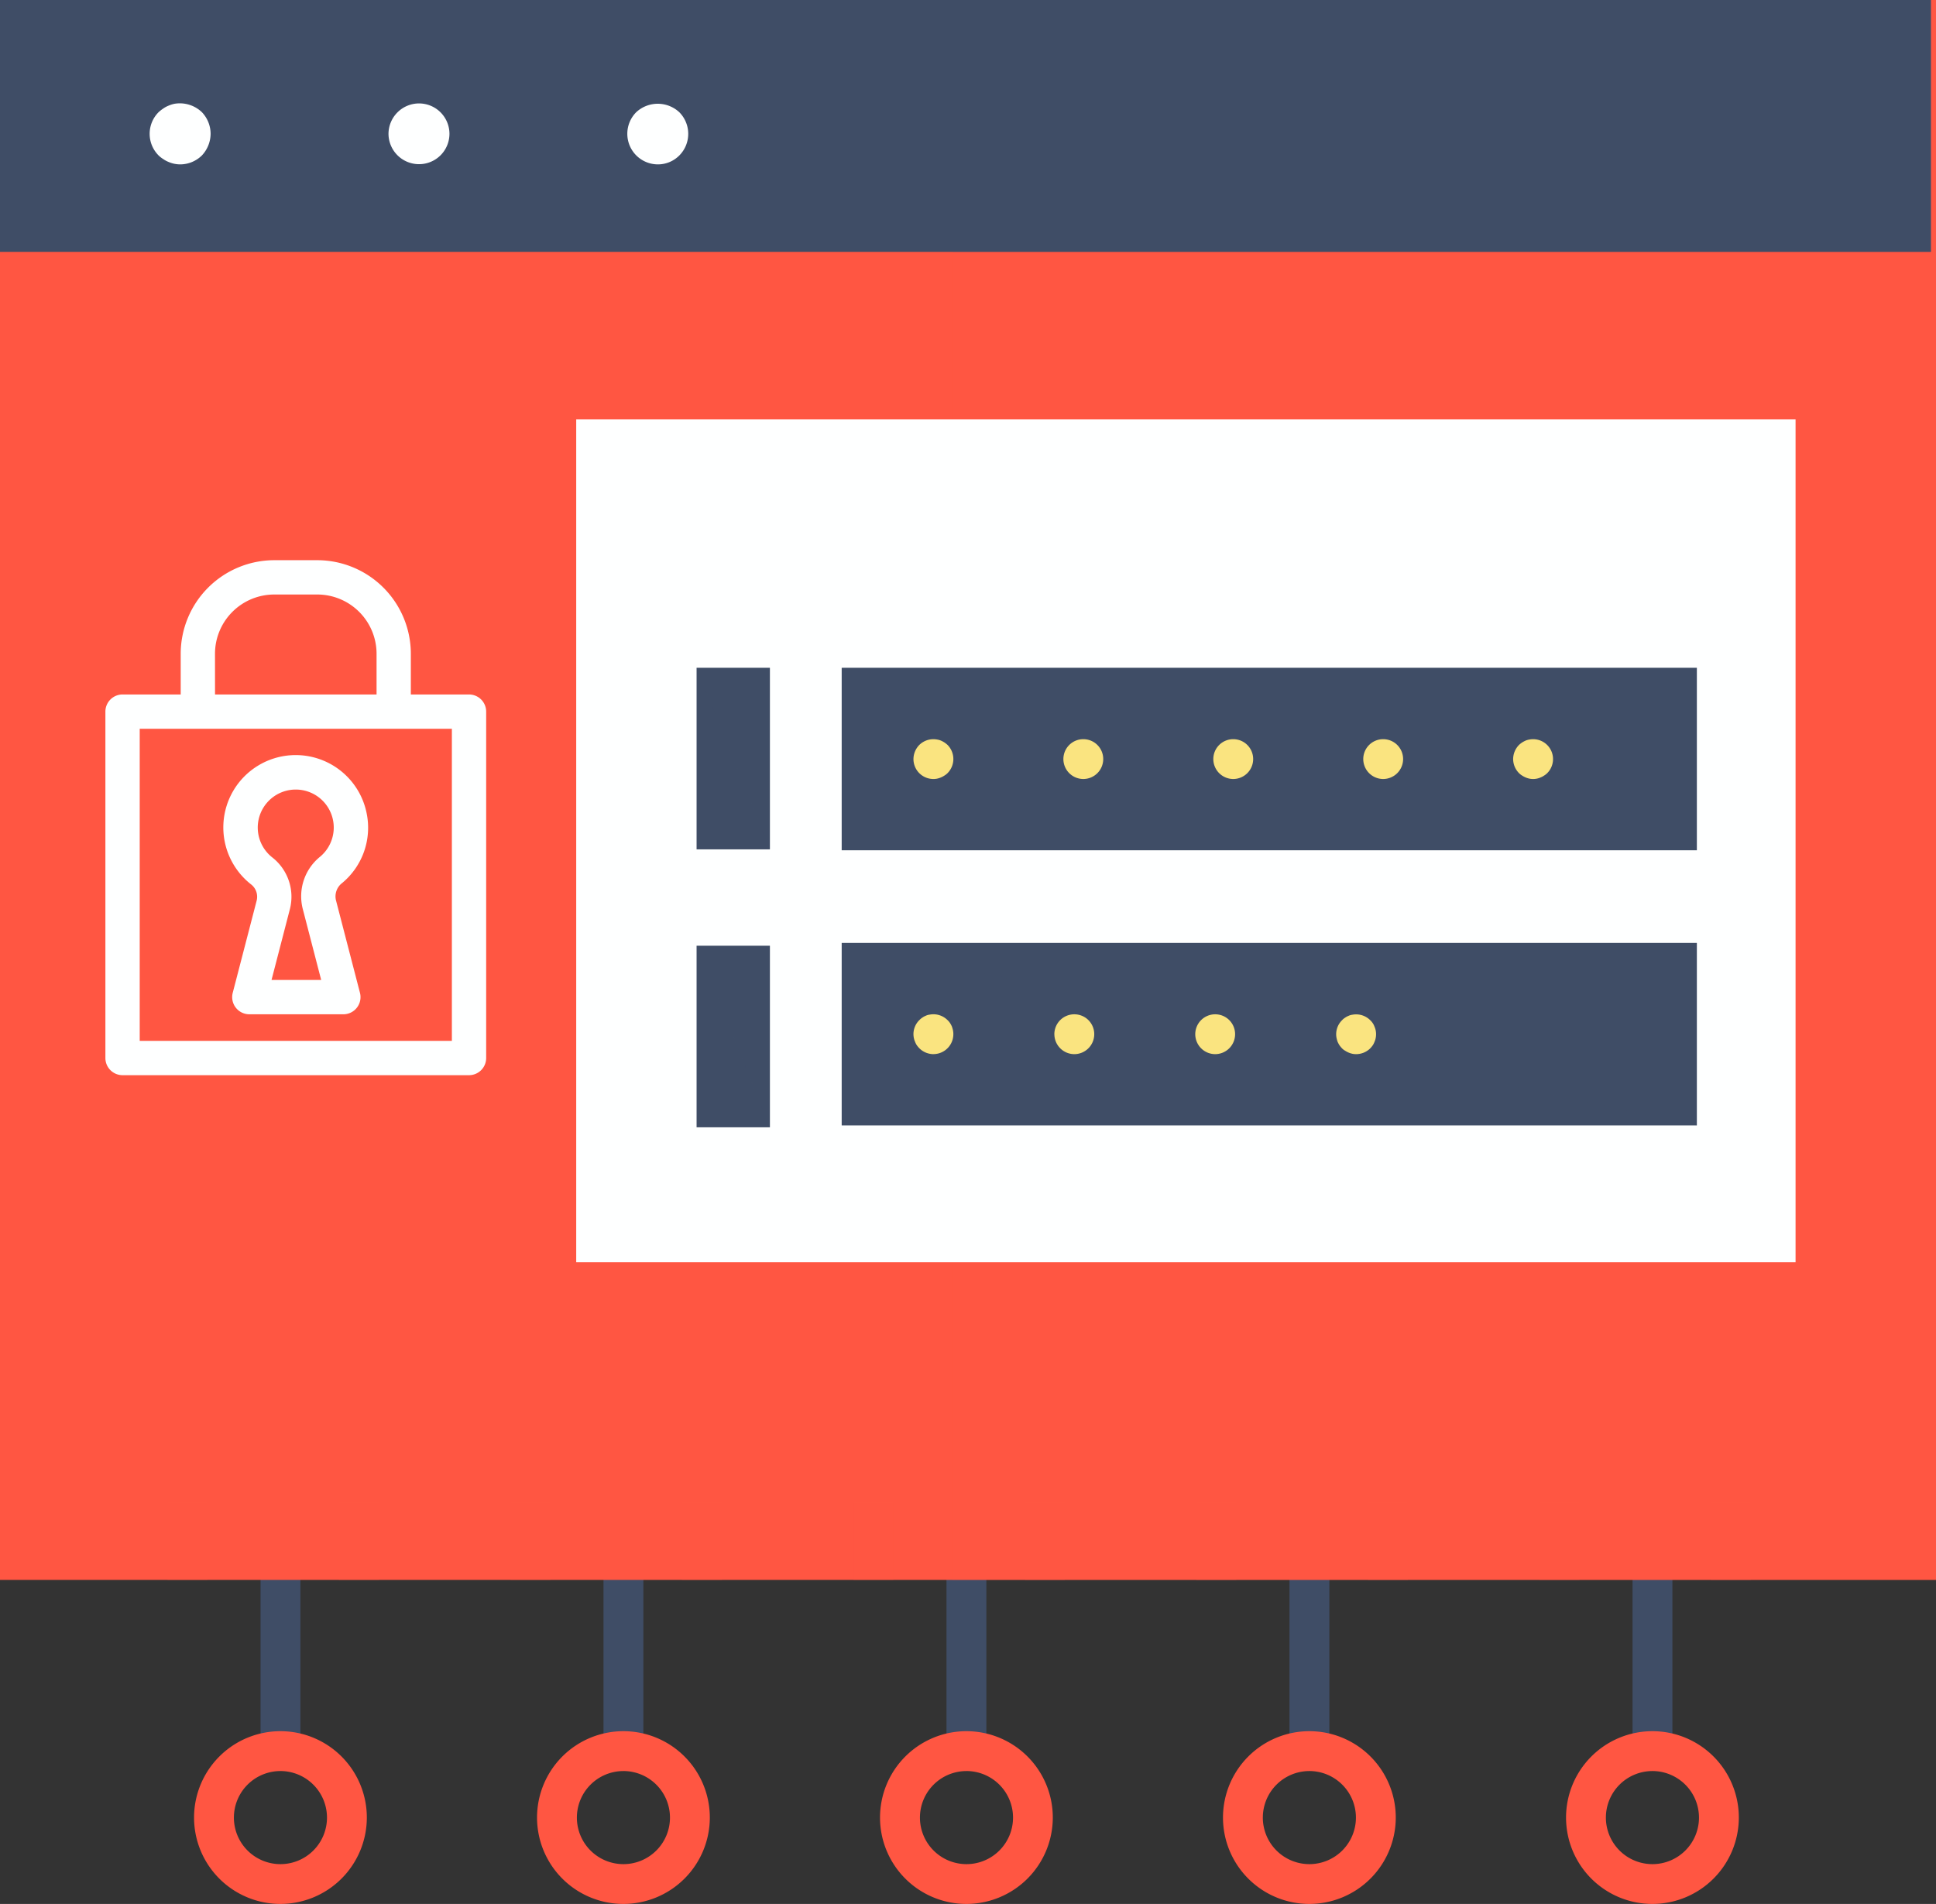 <svg xmlns="http://www.w3.org/2000/svg" width="131.101" height="128.947" viewBox="0 0 131.101 128.947"><rect x="0" y="0" width="131.101" height="128.947" fill="#333333" stroke="none"/><g style="isolation:isolate"><g id="bfbd48a9-7a74-44ba-93b8-ace1f81c027e" data-name="レイヤー 2"><g id="a4fadd9f-e6f2-47c5-bbe9-1e2e3fdaba27" data-name="Layer 1"><path d="M18.992,119.888a1.348,1.348,0,0,1-1.349-1.349v-16.5a1.349,1.349,0,1,1,2.7,0v16.5A1.349,1.349,0,0,1,18.992,119.888Z" style="fill:#3f4d66"/><path d="M42.217,119.888a1.349,1.349,0,0,1-1.349-1.349v-16.5a1.349,1.349,0,1,1,2.7,0v16.5A1.348,1.348,0,0,1,42.217,119.888Z" style="fill:#3f4d66"/><path d="M65.443,119.888a1.349,1.349,0,0,1-1.349-1.349v-16.5a1.349,1.349,0,0,1,2.7,0v16.5A1.349,1.349,0,0,1,65.443,119.888Z" style="fill:#3f4d66"/><path d="M88.669,119.888a1.349,1.349,0,0,1-1.349-1.349v-16.5a1.349,1.349,0,0,1,2.7,0v16.5A1.349,1.349,0,0,1,88.669,119.888Z" style="fill:#3f4d66"/><path d="M111.9,119.888a1.349,1.349,0,0,1-1.349-1.349v-16.5a1.349,1.349,0,1,1,2.7,0v16.5A1.349,1.349,0,0,1,111.9,119.888Z" style="fill:#3f4d66"/><rect width="131.101" height="107.002" style="fill:#ff5642"/><g style="opacity:0.2;mix-blend-mode:multiply"><rect x="64.496" width="66.605" height="107.002" style="fill:#ff5642"/></g><rect width="130.76" height="17.058" style="fill:#3f4d66"/><g style="opacity:0.2;mix-blend-mode:multiply"><rect x="64.496" width="66.24" height="17.058" style="fill:#3f4d66"/></g><path d="M12.2,11.133a2.027,2.027,0,0,1-.4-.042,2.055,2.055,0,0,1-.386-.123,1.76,1.76,0,0,1-.357-.193,1.806,1.806,0,0,1-.317-.247,2.075,2.075,0,0,1,0-2.931,2.645,2.645,0,0,1,.317-.248,1.76,1.76,0,0,1,.357-.193,2.136,2.136,0,0,1,.386-.124,2.163,2.163,0,0,1,1.871.565,2.13,2.13,0,0,1,.591,1.458,2.165,2.165,0,0,1-.591,1.473A2.1,2.1,0,0,1,12.2,11.133Z" style="fill:#feffff"/><path d="M26.308,9.069a2.07,2.07,0,0,1,2.064-2.064h0a2.061,2.061,0,0,1,2.064,2.064h0a2.058,2.058,0,0,1-2.064,2.05h0A2.067,2.067,0,0,1,26.308,9.069Z" style="fill:#feffff"/><path d="M44.541,11.133A2.072,2.072,0,0,1,43.083,7.6,2.143,2.143,0,0,1,46,7.6a2.077,2.077,0,0,1,0,2.931A2.04,2.04,0,0,1,44.541,11.133Z" style="fill:#feffff"/><rect x="39.02" y="28.397" width="82.571" height="57.091" style="fill:#feffff"/><rect x="56.997" y="45.229" width="57.909" height="12.357" style="fill:#3f4d66"/><rect x="56.997" y="63.863" width="57.909" height="12.357" style="fill:#3f4d66"/><rect x="47.171" y="45.229" width="4.964" height="12.295" style="fill:#3f4d66"/><rect x="47.171" y="64.053" width="4.964" height="12.295" style="fill:#3f4d66"/><g style="opacity:0.2;mix-blend-mode:multiply"><polygon points="114.906 57.586 56.997 45.229 114.906 45.229 114.906 57.586" style="fill:#3f4d66"/></g><g style="opacity:0.2;mix-blend-mode:multiply"><polygon points="114.906 76.219 56.997 63.863 114.906 63.863 114.906 76.219" style="fill:#3f4d66"/></g><g style="opacity:0.2;mix-blend-mode:multiply"><polygon points="52.135 57.524 47.171 45.229 52.135 45.229 52.135 57.524" style="fill:#3f4d66"/></g><g style="opacity:0.2;mix-blend-mode:multiply"><polygon points="52.135 76.348 47.171 64.053 52.135 64.053 52.135 76.348" style="fill:#3f4d66"/></g><path d="M63.206,52.759a1.35,1.35,0,0,1-1.349-1.349,1.385,1.385,0,0,1,.4-.962,1.366,1.366,0,0,1,1.214-.36,1.137,1.137,0,0,1,.251.072,1.861,1.861,0,0,1,.234.126,1.825,1.825,0,0,1,.207.162,1.357,1.357,0,0,1,0,1.916,1.121,1.121,0,0,1-.207.161,1.458,1.458,0,0,1-.485.207A1.222,1.222,0,0,1,63.206,52.759Z" style="fill:#fae480"/><path d="M92.317,51.41a1.346,1.346,0,0,1,1.349-1.348h0a1.347,1.347,0,0,1,1.349,1.348h0a1.353,1.353,0,0,1-1.349,1.349h0A1.352,1.352,0,0,1,92.317,51.41Zm-10.154,0a1.347,1.347,0,0,1,1.349-1.348h0a1.346,1.346,0,0,1,1.349,1.348h0a1.352,1.352,0,0,1-1.349,1.349h0A1.353,1.353,0,0,1,82.163,51.41Zm-10.153,0a1.347,1.347,0,0,1,1.349-1.348h0a1.346,1.346,0,0,1,1.349,1.348h0a1.352,1.352,0,0,1-1.349,1.349h0A1.353,1.353,0,0,1,72.01,51.41Z" style="fill:#fae480"/><path d="M103.819,52.759a1.222,1.222,0,0,1-.261-.027,1.452,1.452,0,0,1-.486-.207,1.082,1.082,0,0,1-.206-.161,1.365,1.365,0,0,1-.4-.954,1.385,1.385,0,0,1,.4-.962,1.729,1.729,0,0,1,.206-.162,1.933,1.933,0,0,1,.234-.126,1.161,1.161,0,0,1,.252-.072,1.348,1.348,0,0,1,1.214,2.276,1.121,1.121,0,0,1-.207.161,1.174,1.174,0,0,1-.234.126,1.151,1.151,0,0,1-.251.081A1.229,1.229,0,0,1,103.819,52.759Z" style="fill:#fae480"/><g style="opacity:0.2;mix-blend-mode:multiply"><rect x="11.344" y="101.767" width="2.698" height="5.25" style="fill:#ff5642"/></g><g style="opacity:0.2;mix-blend-mode:multiply"><rect x="22.956" y="101.767" width="2.698" height="5.25" style="fill:#ff5642"/></g><g style="opacity:0.2;mix-blend-mode:multiply"><rect x="34.569" y="101.767" width="2.698" height="5.25" style="fill:#ff5642"/></g><g style="opacity:0.2;mix-blend-mode:multiply"><rect x="46.182" y="101.767" width="2.698" height="5.25" style="fill:#ff5642"/></g><g style="opacity:0.2;mix-blend-mode:multiply"><rect x="57.795" y="101.767" width="2.698" height="5.25" style="fill:#ff5642"/></g><g style="opacity:0.2;mix-blend-mode:multiply"><rect x="69.408" y="101.767" width="2.698" height="5.25" style="fill:#ff5642"/></g><g style="opacity:0.2;mix-blend-mode:multiply"><rect x="81.021" y="101.767" width="2.698" height="5.25" style="fill:#ff5642"/></g><g style="opacity:0.2;mix-blend-mode:multiply"><rect x="92.634" y="101.767" width="2.698" height="5.25" style="fill:#ff5642"/></g><g style="opacity:0.2;mix-blend-mode:multiply"><rect x="104.247" y="101.767" width="2.698" height="5.25" style="fill:#ff5642"/></g><g style="opacity:0.2;mix-blend-mode:multiply"><rect x="115.859" y="101.767" width="2.698" height="5.25" style="fill:#ff5642"/></g><path d="M63.206,71.393a1.362,1.362,0,0,1-.953-.4,1.988,1.988,0,0,1-.171-.206,1.163,1.163,0,0,1-.117-.234,1.178,1.178,0,0,1-.081-.252,1.354,1.354,0,0,1-.027-.261,1.331,1.331,0,0,1,.4-.953,1.223,1.223,0,0,1,.206-.171,1.174,1.174,0,0,1,.234-.126.811.811,0,0,1,.252-.072,1.352,1.352,0,0,1,1.214.369,1.231,1.231,0,0,1,.171.2,1.861,1.861,0,0,1,.126.234c.027.081.054.171.072.251a1.352,1.352,0,0,1-1.322,1.619Z" style="fill:#fae480"/><path d="M80.94,70.044a1.348,1.348,0,0,1,1.349-1.349h0a1.347,1.347,0,0,1,1.349,1.349h0a1.352,1.352,0,0,1-1.349,1.349h0A1.353,1.353,0,0,1,80.94,70.044Zm-9.542,0a1.348,1.348,0,0,1,1.349-1.349h0A1.347,1.347,0,0,1,74.1,70.044h0a1.352,1.352,0,0,1-1.349,1.349h0A1.353,1.353,0,0,1,71.4,70.044Z" style="fill:#fae480"/><path d="M91.831,71.393a1.222,1.222,0,0,1-.261-.027,1.458,1.458,0,0,1-.485-.207A.844.844,0,0,1,90.878,71a1.988,1.988,0,0,1-.171-.206,2.011,2.011,0,0,1-.126-.234,2.059,2.059,0,0,1-.072-.252,1.354,1.354,0,0,1-.027-.261,1.331,1.331,0,0,1,.4-.953.93.93,0,0,1,.207-.171,1.147,1.147,0,0,1,.234-.126.8.8,0,0,1,.251-.072,1.352,1.352,0,0,1,1.214.369,1.231,1.231,0,0,1,.171.2,1.113,1.113,0,0,1,.117.234,1.261,1.261,0,0,1,.108.521,1.354,1.354,0,0,1-.027.261,1.178,1.178,0,0,1-.081.252,1.163,1.163,0,0,1-.117.234,1.988,1.988,0,0,1-.171.206A1.362,1.362,0,0,1,91.831,71.393Z" style="fill:#fae480"/><path d="M18.992,128.947a5.85,5.85,0,1,1,5.849-5.849A5.856,5.856,0,0,1,18.992,128.947Zm0-9a3.152,3.152,0,1,0,3.151,3.152A3.156,3.156,0,0,0,18.992,119.946Z" style="fill:#ff5642"/><path d="M42.217,128.947a5.85,5.85,0,1,1,5.85-5.849A5.856,5.856,0,0,1,42.217,128.947Zm0-9a3.152,3.152,0,1,0,3.152,3.152A3.155,3.155,0,0,0,42.217,119.946Z" style="fill:#ff5642"/><path d="M65.443,128.947a5.85,5.85,0,1,1,5.85-5.849A5.856,5.856,0,0,1,65.443,128.947Zm0-9A3.152,3.152,0,1,0,68.6,123.1,3.155,3.155,0,0,0,65.443,119.946Z" style="fill:#ff5642"/><path d="M88.669,128.947a5.85,5.85,0,1,1,5.849-5.849A5.857,5.857,0,0,1,88.669,128.947Zm0-9A3.152,3.152,0,1,0,91.82,123.1,3.156,3.156,0,0,0,88.669,119.946Z" style="fill:#ff5642"/><path d="M111.9,128.947a5.85,5.85,0,1,1,5.849-5.849A5.856,5.856,0,0,1,111.9,128.947Zm0-9a3.152,3.152,0,1,0,3.151,3.152A3.156,3.156,0,0,0,111.9,119.946Z" style="fill:#ff5642"/><path d="M24.828,55.079A4.9,4.9,0,1,0,17.006,59.9a1.059,1.059,0,0,1,.373,1.1L15.76,67.24a1.162,1.162,0,0,0,1.125,1.454h6.366a1.162,1.162,0,0,0,1.125-1.454l-1.632-6.294a1.139,1.139,0,0,1,.428-1.144A4.865,4.865,0,0,0,24.828,55.079ZM21.679,58.02h0a3.443,3.443,0,0,0-1.184,3.509l1.255,4.841H18.387l1.242-4.792a3.382,3.382,0,0,0-1.187-3.505,2.573,2.573,0,1,1,3.237-.053Z" style="fill:#feffff"/><path d="M31.759,47.034H27.821V44.276a6.343,6.343,0,0,0-6.336-6.336H18.573a6.343,6.343,0,0,0-6.336,6.336v2.758H8.3A1.162,1.162,0,0,0,7.137,48.2v23.46A1.162,1.162,0,0,0,8.3,72.818h23.46a1.162,1.162,0,0,0,1.162-1.162V48.2A1.162,1.162,0,0,0,31.759,47.034Zm-17.2-2.758a4.016,4.016,0,0,1,4.012-4.012h2.912A4.016,4.016,0,0,1,25.5,44.276v2.758H14.561ZM30.6,70.494H9.461V49.358H30.6Z" style="fill:#feffff"/></g></g></g></svg>